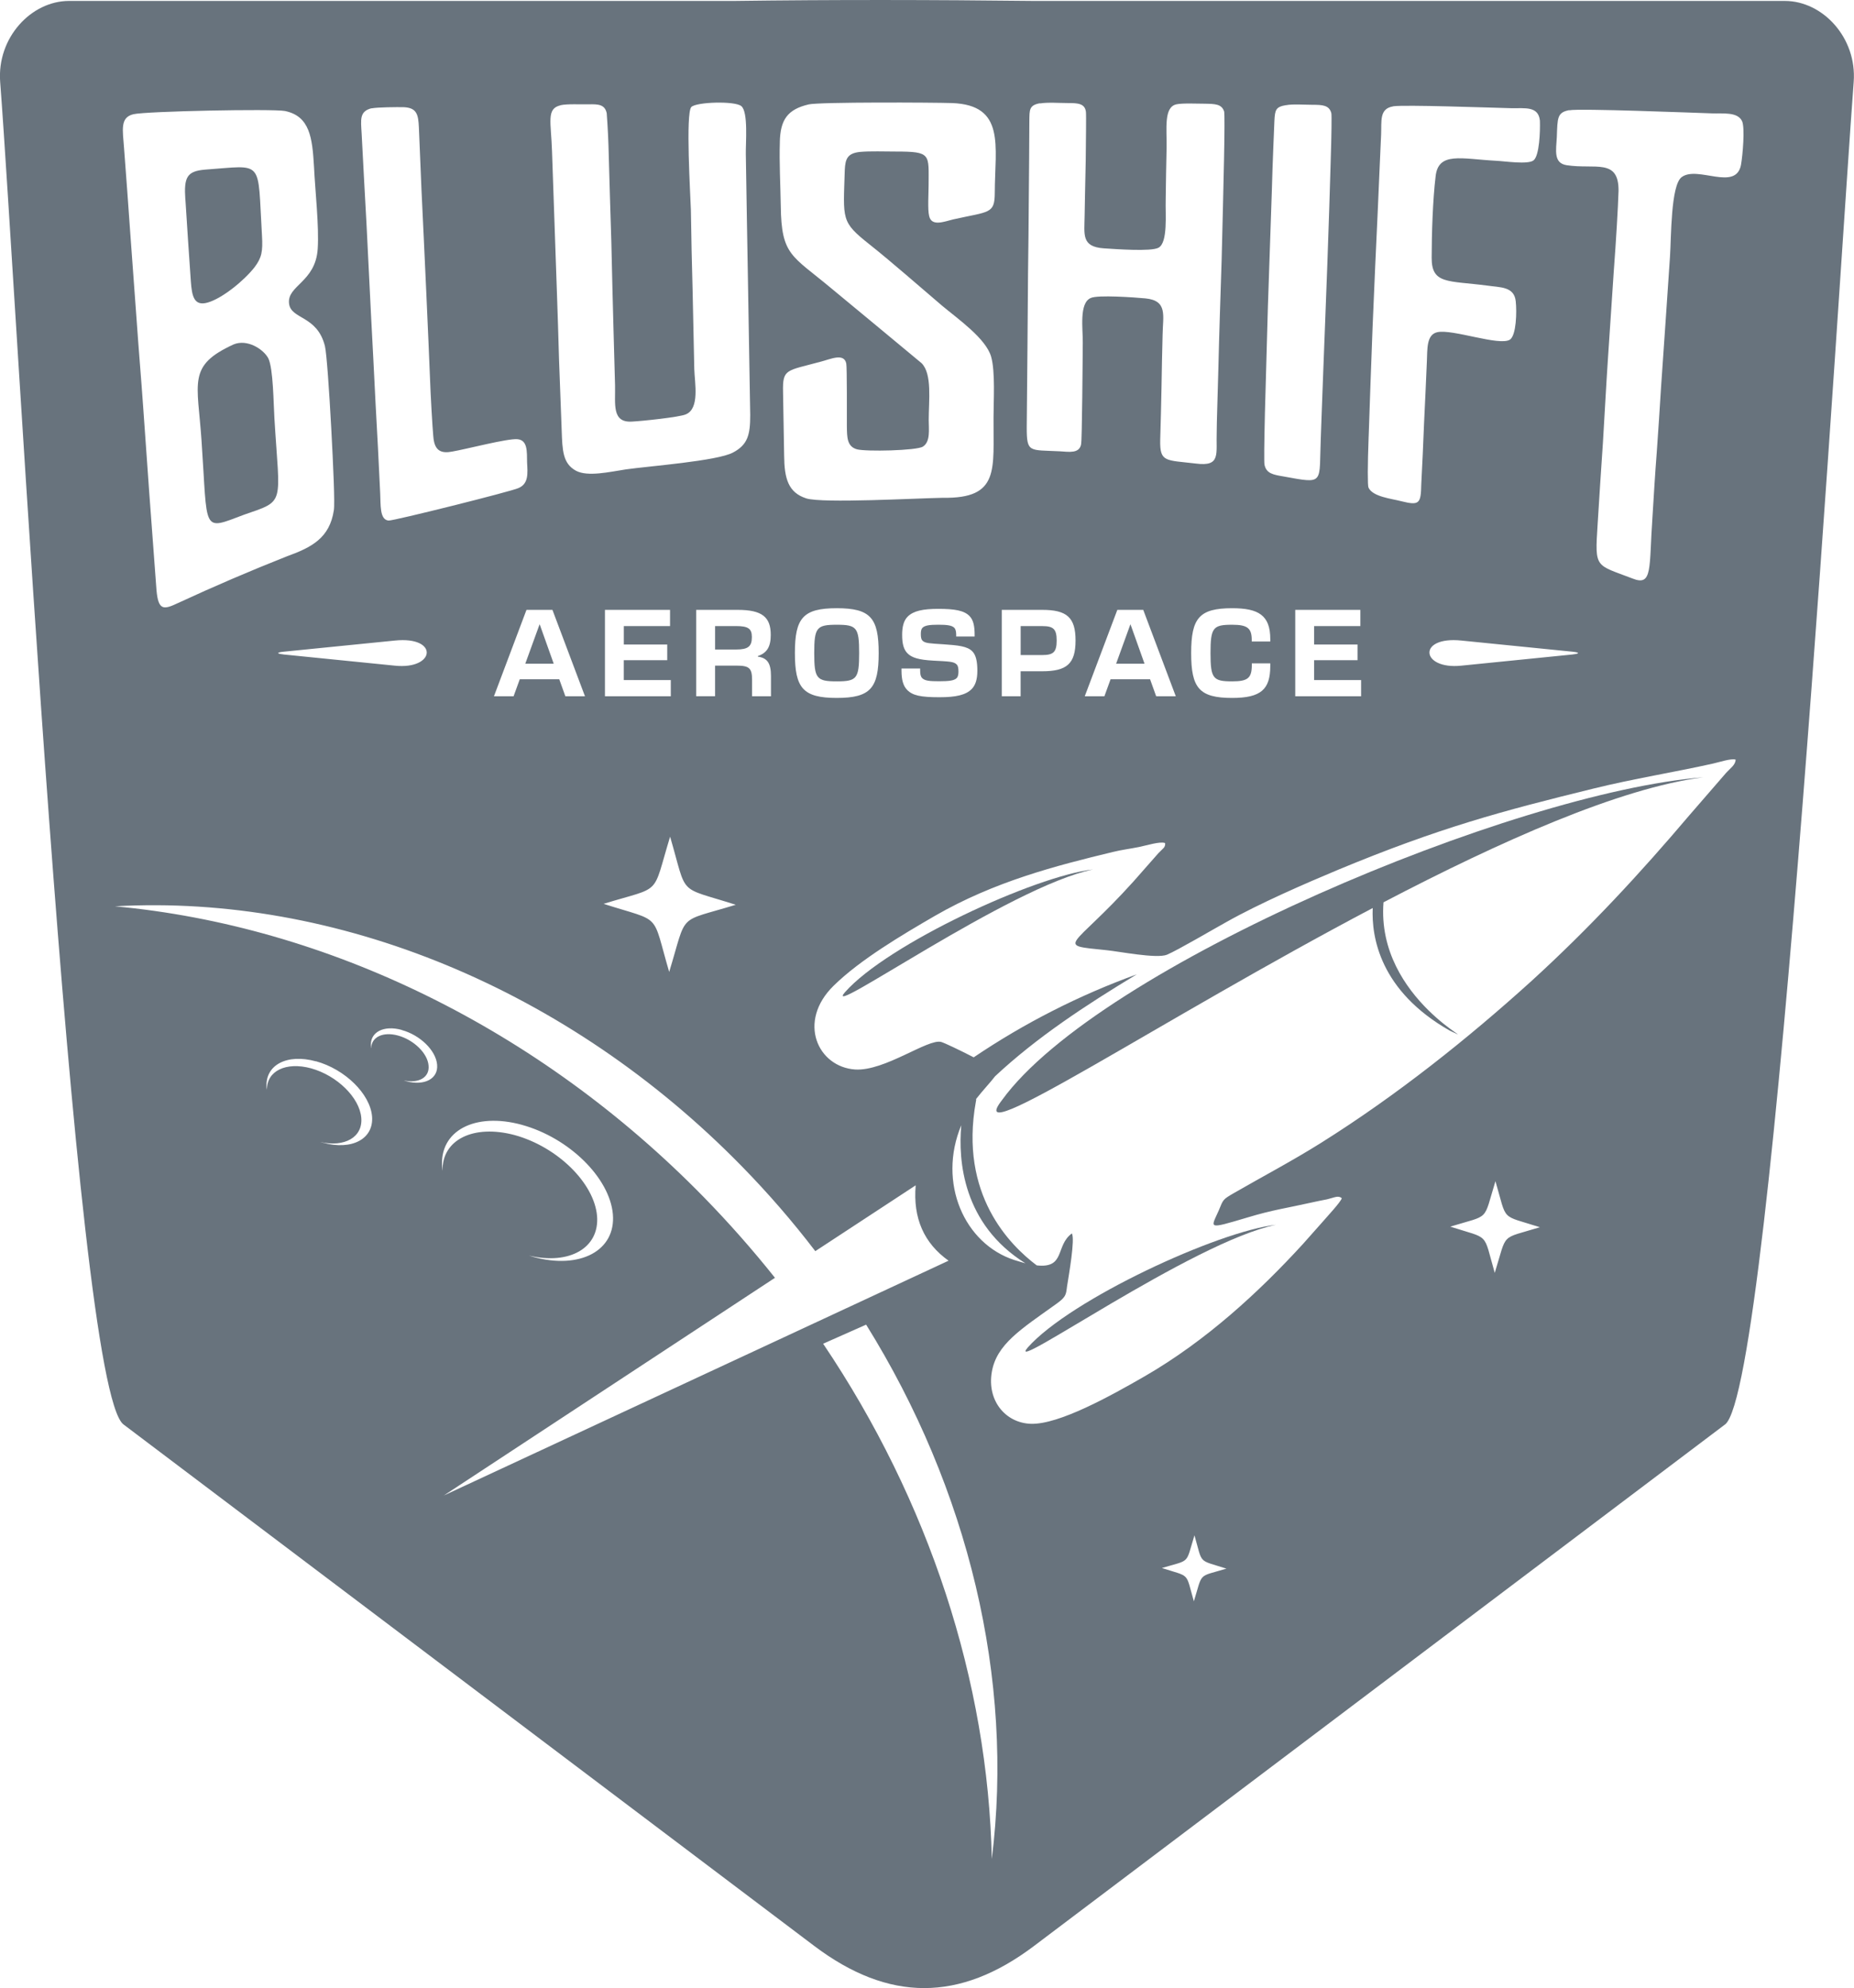 <svg viewBox="0 0 175 187.68" xmlns="http://www.w3.org/2000/svg"><g fill="#68737d"><path d="m67.497 59.101v2.214h1.986c1.139 0 1.486-.294 1.486-1.174 0-.796-.337-1.04-1.517-1.04z"/><path d="m78.986 58.977c-1.905 0-2.13.261-2.13 2.673s.226 2.673 2.13 2.673c1.884 0 2.11-.261 2.11-2.673s-.228-2.673-2.11-2.673z"/><path d="m50.925 58.954-1.344 3.703h.003 2.683l-1.319-3.703z"/><path d="m76.346 9.853-.009.003h.009z"/><path d="m106.692 58.954-1.342 3.703h2.683l-1.319-3.703z"/><path d="m17.5 18.831c.162 2.567.332 5.138.512 7.705.101 1.42.299 2.389 1.578 2.029 1.352-.375 3.424-2.042 4.438-3.338.67-.9.791-1.453.7-3-.436-7.289.264-6.609-5.372-6.214-1.72.145-2.004.718-1.862 2.818h.005z"/><path d="m99.74 60.466c0-1.091-.315-1.362-1.37-1.362h-2.029v2.734h2.029c1.055 0 1.37-.271 1.37-1.372z"/><path d="m22.043 32.517c-4.388 2.014-3.386 3.535-3.018 9.12.599 8.636-.036 8.479 4.02 6.949 3.951-1.365 3.348-.862 2.858-9.087-.086-1.326-.104-4.725-.578-5.674-.456-.862-1.986-1.849-3.282-1.309z"/><path d="m79.749 93.675c-2.305 2.699 15.595-10 23.427-11.598-5.458.611-19.41 7.038-23.427 11.598z"/><path d="m168.476.089h-70.902c-9.435-.107-18.809-.127-28.304 0h-62.756c-3.566 0-6.81 3.464-6.498 7.646 1.567 20.437 6.883 123.143 11.641 126.735l65.209 49.236c7.025 5.296 13.711 5.296 20.731 0l65.231-49.236v.003c4.578-3.467 10.896-110.483 12.143-126.735.315-4.185-2.929-7.649-6.495-7.649zm-39.286 41.102c.086-2.787.228-6.485.368-10.289.162-3.825.332-7.781.492-11.063.137-3.284.264-5.925.314-7.127.056-1.271-.193-2.46 1.141-2.671v-.008c1.126-.157 8.935.124 11.197.183 1.23.018 2.508-.216 2.65 1.169.035.969-.038 3.307-.599 3.754-.528.416-2.721.076-3.546.038-3.282-.175-5.455-.88-5.701 1.491-.264 2.168-.37 5.422-.37 7.647-.018 2.536 1.527 2.161 5.23 2.643 1.23.183 2.564.071 2.706 1.491.109.987.053 3.196-.543 3.609-.969.647-5.425-1.02-6.863-.698-1.04.233-.928 1.616-.984 2.797-.074 1.938-.178 3.863-.264 5.783-.074 1.917-.162 3.86-.264 5.778-.038 1.813-.16 2.029-1.882 1.598-.89-.238-2.716-.413-3.102-1.294-.086-.195-.086-2.064.018-4.831zm19.26 20.591-10.515 1.058c-3.842.396-4.18-2.8 0-2.371l10.513 1.055c.672.071.672.183 0 .254v.005h.003zm-20.312-.938v1.479h-4.096v1.877h4.433v1.529h-6.216v-8.156h6.145v1.532h-4.362v1.74h4.096zm-8.745-21.736.284-10.145c.122-3.774.266-7.634.368-10.812.086-3.201.211-5.691.246-6.736.056-1.055.124-1.326 1.106-1.491l-.01.008c.614-.127 1.775-.038 2.493-.038.946 0 1.598.03 1.788.807.035.18.02 1.955-.066 4.578-.068 2.622-.19 6.087-.314 9.643-.122 3.538-.282 7.2-.388 10.183-.101 2.98-.208 5.296-.228 6.196-.188 4.395.426 4.395-3.525 3.677-.964-.165-1.611-.271-1.788-1.096-.051-.175-.03-2.024.035-4.773zm.51 21.211v.241h-1.75v-.137c0-1.111-.391-1.446-1.844-1.446-1.803 0-2.049.261-2.049 2.673s.246 2.673 2.049 2.673c1.496 0 1.851-.325 1.851-1.562v-.137h1.742v.254c0 2.199-.88 3.008-3.594 3.008-3.115 0-3.873-.933-3.873-4.235s.758-4.235 3.873-4.235c2.468 0 3.594.659 3.594 2.904zm-22.923-27.194.056-7.251c.038-2.409.056-4.831.074-7.238.013-2.425.051-4.831.051-7.254.018-.989-.038-1.453 1.002-1.636l.005.018c.73-.124 1.818-.036 2.612-.036.946 0 1.618.03 1.72.822.038.309 0 2.43-.018 4.636-.038 2.189-.104 4.504-.104 5.171-.018 1.778-.332 2.942 1.826 3.087 1.141.071 4.423.322 5.141-.056.913-.467.647-3.234.685-4.451.018-1.674.048-3.322.086-4.996.03-1.798-.284-3.825.926-4.093.561-.127 2.052-.058 2.686-.058.964.02 1.598.02 1.826.756.036.175.036 1.955-.018 4.522-.048 2.584-.142 6.013-.226 9.516-.114 3.523-.236 7.134-.304 10.076-.074 2.945-.16 5.24-.16 6.12-.074 2.082.419 3.289-1.966 2.98-2.876-.34-3.404-.107-3.368-2.207.056-1.654.086-3.32.124-4.994.018-1.654.066-3.32.104-4.994.03-1.78.489-3.183-1.616-3.396-1.022-.096-4.512-.347-5.164-.038-1.124.464-.738 2.962-.756 4.2-.013.599-.013 2.914-.048 5.121-.038 2.206-.048 4.327-.124 4.56-.208.786-1.053.659-2.016.591-2.856-.145-3.102.165-3.102-2.245.018-2.404.048-4.824.066-7.233zm14.003 32.604h-1.851l-.576-1.605h-3.728l-.583 1.605h-1.854l3.074-8.156h2.447zm-16.425-8.157h3.809c2.326 0 3.155.703 3.155 2.891 0 2.204-.829 2.906-3.155 2.906h-2.029v2.359h-1.78zm-20.949-44.183c.048-2.079.719-3.065 2.728-3.533h-.011c1.088-.236 11.776-.185 13.533-.127 5.07.183 4.055 4.055 4.038 8.44 0 2.062-.51 1.773-3.934 2.546-.89.221-2.031.685-2.26-.322-.155-.596-.051-2.194-.051-2.891 0-2.962.284-3.196-3.122-3.196-1.02 0-2.409-.051-3.355.035-1.156.127-1.382.619-1.435 1.674-.142 4.743-.388 4.9 2.333 7.056 2.128 1.689 4.689 3.951 6.845 5.783 1.542 1.288 4.126 3.087 4.634 4.811.406 1.42.228 4.17.228 5.75-.038 4.905.626 7.667-4.793 7.578-2.384.038-11.357.54-12.881.056-1.72-.553-2.07-1.9-2.09-4.038-.036-2.011-.066-4.005-.104-6.001-.048-2.227.284-1.973 3.584-2.874.908-.233 2.176-.842 2.384.183.074.302.056 5.151.056 5.925.018 1.02 0 1.9.946 2.171.86.231 5.635.127 6.232-.254.725-.467.548-1.598.548-2.496 0-1.869.337-4.347-.664-5.372-2.858-2.389-5.722-4.743-8.58-7.114-3.68-3.074-4.664-3.056-4.72-7.723-.03-1.993-.152-4.114-.086-6.069zm13.429 50.62c.256.261.708.304 1.608.304.943 0 1.425-.063 1.659-.304.124-.127.165-.355.165-.609 0-.325-.041-.545-.165-.67-.276-.294-.768-.284-2.252-.368-1.291-.074-1.999-.261-2.417-.71-.317-.337-.482-.829-.482-1.712 0-.743.132-1.342.522-1.73.543-.545 1.453-.733 2.889-.733 1.557 0 2.447.157 2.95.682.38.388.482.984.482 1.793v.134h-1.742v-.147c0-.281-.041-.533-.175-.67-.223-.231-.685-.294-1.504-.294-.829 0-1.281.063-1.507.294-.112.114-.152.315-.152.586 0 .314.041.505.152.619.256.264.718.264 1.958.347 1.382.094 2.293.177 2.764.68.33.347.462.943.462 1.826 0 .817-.185 1.362-.533 1.717-.553.566-1.486.776-3.043.776-1.801 0-2.539-.167-3.051-.692-.38-.388-.533-.974-.533-1.813v-.208h1.76v.198c0 .347.051.566.185.703zm-8.052 1.877h-.003.001c-3.195 0-3.953-.934-3.953-4.235s.758-4.235 3.954-4.235 3.954.933 3.954 4.235-.761 4.235-3.955 4.235h.001zm-6.234-5.955c0 1.134-.36 1.709-1.22 2.004v.051c.9.127 1.24.629 1.24 1.836v1.907h-1.783v-1.532c0-1.151-.279-1.362-1.507-1.362h-1.986v2.891h-1.783v-8.154h3.913c2.316 0 3.125.682 3.125 2.359zm-9.772.913v1.479h-4.099v1.877h4.436v1.529h-6.216v-8.156h6.145v1.532h-4.362v1.74h4.096zm.271 18.139c1.684 5.75.596 4.636 6.196 6.429-5.618 1.725-4.53.609-6.282 6.341-1.684-5.75-.596-4.636-6.193-6.429 5.618-1.725 4.53-.609 6.28-6.341zm-10.35-69.041v-.008c.644-.145 1.912-.068 2.648-.086.916-.02 1.542 0 1.72.842.1 1.34.164 2.682.193 4.025.053 2.227.157 5.171.243 8.151.068 3 .142 6.049.211 8.509.074 2.465.122 4.347.139 5.014.038 1.722-.33 3.535 1.598 3.409.862-.038 4.512-.416 5.09-.685 1.321-.555.829-2.962.791-4.271-.053-2.491-.104-5.006-.16-7.505-.074-2.491-.122-5.006-.16-7.502-.048-1.415-.51-9.12.038-9.731.474-.484 4.124-.591 4.72-.086.67.54.406 3.52.426 4.509l.101 6.176c.038 2.044.068 4.093.107 6.158.036 2.062.066 4.114.104 6.176.035 2.044.066 4.114.104 6.158 0 1.836-.228 2.785-1.616 3.52-1.476.807-7.989 1.291-10.13 1.598-1.524.233-3.594.718-4.7.127-1.25-.685-1.286-1.905-1.352-3.863-.086-2.189-.16-4.383-.246-6.571-.068-2.189-.124-4.383-.208-6.574-.068-2.186-.162-4.383-.228-6.571-.068-2.189-.16-4.383-.228-6.571-.086-2.787-.56-4.028.794-4.347zm2.315 55.787h-1.851l-.576-1.605h-3.728l-.583 1.605h-1.854l3.071-8.156h2.45zm-20.132-55.513-.005.013c.51-.109 2.437-.127 3.071-.109 1.2.071 1.334.7 1.39 1.917.036.812.122 3.003.243 5.859.142 2.836.297 6.338.457 9.767.143 3.117.277 6.234.403 9.351.127 2.567.249 4.329.304 4.56.178 1.02.774 1.24 1.737 1.055 1.299-.218 5.23-1.255 6.158-1.167.966.086.893 1.144.91 2.189.056 1.037.157 2.006-.807 2.422-.68.32-11.809 3.104-12.265 3.069-.86-.071-.738-1.512-.794-2.587-.132-2.823-.276-5.661-.436-8.476-.132-2.835-.294-5.676-.436-8.491l-.421-8.491c-.155-2.836-.315-5.676-.457-8.491-.074-1.314-.228-2.1.946-2.389zm-8.326 51.308 10.515-1.055c4.177-.429 3.84 2.767 0 2.371l-10.515-1.058v-.005c-.664-.071-.664-.183 0-.254zm-14.173-50.74c1.21-.289 13.145-.522 14.302-.307 2.366.484 2.592 2.534 2.752 5.245.104 2.245.492 5.653.35 7.773-.208 3.158-2.912 3.447-2.704 5.169.19 1.512 2.65 1.083 3.386 4.007.16.662.406 4.22.596 7.756.19 3.535.35 7.089.246 7.738-.398 2.62-2.07 3.5-4.454 4.362-3.458 1.369-6.877 2.835-10.251 4.398-1.364.647-1.857.72-2.034-1.182l-.682-9.179-.578-8.151c-.19-2.709-.424-5.42-.614-8.151-.19-2.709-.406-5.44-.596-8.149-.19-2.711-.388-5.443-.596-8.151-.124-1.707-.391-2.868.878-3.178zm17.883 97.086c-.086-.018-.178-.048-.264-.068 2.336.535 4.055-.451 3.898-2.283-.162-1.9-2.283-3.987-4.743-4.667-2.369-.642-4.195.251-4.159 2.031-.018-.068-.018-.145-.036-.213-.172-2.123 1.917-3.234 4.651-2.478l.008-.008c2.752.756 5.118 3.089 5.296 5.207.172 2.123-1.897 3.234-4.651 2.478zm7.88-5.802c-.068-.02-.142-.033-.228-.071 1.408.302 2.44-.287 2.333-1.403-.086-1.151-1.38-2.422-2.876-2.835-1.438-.396-2.524.145-2.544 1.202-.018-.058-.018-.114-.018-.185-.122-1.331 1.192-2.029 2.914-1.547v.003l-.008.005c1.74.472 3.234 1.943 3.338 3.272.122 1.326-1.192 2.024-2.912 1.56zm3.391 8.143c-.302-3.452 3.074-5.245 7.527-4.025 0 0 .008.005.008.005 4.436 1.222 8.278 4.994 8.577 8.44.284 3.429-3.084 5.24-7.527 4.02-.142-.038-.264-.089-.406-.124 3.842.911 6.685-.72 6.439-3.738-.264-3.107-3.736-6.513-7.753-7.629-3.916-1.055-6.896.434-6.83 3.36-.018-.114-.035-.221-.035-.309zm.158 30.965-.018.012h-.008l.026-.012 31.253-20.549c-2.105-2.644-4.342-5.18-6.703-7.599-15.603-15.963-35.609-25.623-55.599-27.472 20.865-1.169 42.768 7.756 59.195 24.568 2.465 2.519 4.774 5.186 6.914 7.987l9.475-6.214c-.264 3.089.774 5.458 3.104 7.114l-47.64 22.164zm51.72 34.31v.008c-.353-16.777-5.932-33.815-15.92-48.645l4.058-1.801c9.648 15.511 13.987 33.486 11.862 50.438zm3.173-56.226c-.297-.094-.647-.18-1.032-.307-4.738-1.529-7.284-7.309-5.022-12.729-.302 3.338.142 9.338 6.054 13.036zm15.9 31.909c-.807-2.797-.281-2.265-3.018-3.145 2.739-.824 2.214-.289 3.074-3.087.804 2.797.282 2.262 3.018 3.145-2.737.822-2.214.289-3.074 3.087zm28.4-31.006c-1.126-3.913-.406-3.145-4.197-4.367 3.809-1.169 3.071-.416 4.263-4.289 1.141 3.898.406 3.125 4.197 4.345-3.809 1.172-3.054.416-4.263 4.312zm21.758-47.11-3.406 3.931c-4.585 5.407-9.371 10.596-14.883 15.623-5.968 5.402-12.656 10.756-19.889 15.296-2.721 1.704-5.425 3.125-8.197 4.722-1.088.629-1.002.611-1.438 1.654-.738 1.674-1.144 1.801 2.668.667 2.44-.741 3.754-.898 6.069-1.42.474-.114.984-.203 1.496-.309.687-.162 1.037-.396 1.387-.107-.107.378-1.4 1.745-1.806 2.227-.604.685-1.286 1.453-1.882 2.12-4.093 4.471-9.095 9.1-14.903 12.458-3.213 1.851-8.111 4.58-10.761 4.494-2.369-.076-4.142-2.158-3.688-4.87.439-2.635 2.754-4.058 6.036-6.409.984-.697.966-.893 1.068-1.687.175-1.126.768-4.454.457-5.006-1.58 1.151-.583 3.322-3.317 3.018-2.526-1.905-7.34-6.678-5.742-15.479.025-.074.032-.153.02-.231.614-.794 1.4-1.618 1.788-2.141 3.913-3.66 8.56-6.716 13.371-9.622-5.431 1.968-10.599 4.599-15.387 7.832-1.316-.68-2.759-1.365-3.074-1.453-1.258-.322-5.316 2.767-8.106 2.602-3.546-.231-5.506-4.522-2.034-7.916 2.491-2.442 6.404-4.763 9.562-6.594 5.6-3.231 11.378-4.722 16.815-6.031.774-.195 1.532-.281 2.44-.464.72-.145 1.968-.543 2.44-.378s.025-.008.025-.008c.036.446-.178.487-.634.969l-2.354 2.673c-5.79 6.429-7.545 5.963-2.544 6.485 1.126.107 4.72.824 5.704.429 1.02-.429 4.405-2.422 5.615-3.089 3.122-1.76 7.5-3.662 10.601-4.956 9.478-3.931 15.357-5.511 24.079-7.649 3.718-.918 7.662-1.547 11.246-2.351.647-.147 1.714-.502 2.138-.375-.018.52-.489.791-.982 1.344zm1.489-57.503c-.477 2.551-4.106.053-5.6 1.169-1.037.753-.984 5.712-1.106 7.522-.134 2.062-.276 4.114-.418 6.158l-.424 6.138c-.122 2.062-.264 4.114-.406 6.158-.16 2.044-.281 4.094-.406 6.138-.337 4.773.048 6.554-1.879 5.78-3.51-1.347-3.566-.911-3.302-5.024.16-2.643.335-5.278.512-7.9.16-2.625.294-5.258.472-7.9.134-1.943.332-5.07.54-8.101.228-3.051.406-6.031.456-7.685.018-3.089-2.212-1.993-4.9-2.409-1.258-.2-.994-1.403-.926-2.66.066-1.818.03-2.321 1.172-2.536l.013.013c.91-.193 11.651.233 13.477.292 1.002.035 2.404-.165 2.825.735.284.629.058 3.213-.101 4.114z"/><path d="m96.998 127.217v.003c-2.298 2.696 15.605-10 23.445-11.598-5.455.609-19.407 7.038-23.445 11.596z"/><path d="m94.579 103.853c-3.972 5.1 14.931-7.56 34.992-18.134-.124 2.744.682 7.827 7.281 11.58 3.601 1.684-6.982-2.856-6.262-12.121 11.038-5.767 22.309-10.794 30.186-11.799-17.865 1.403-57.055 17.868-66.198 30.473z"/></g></svg>